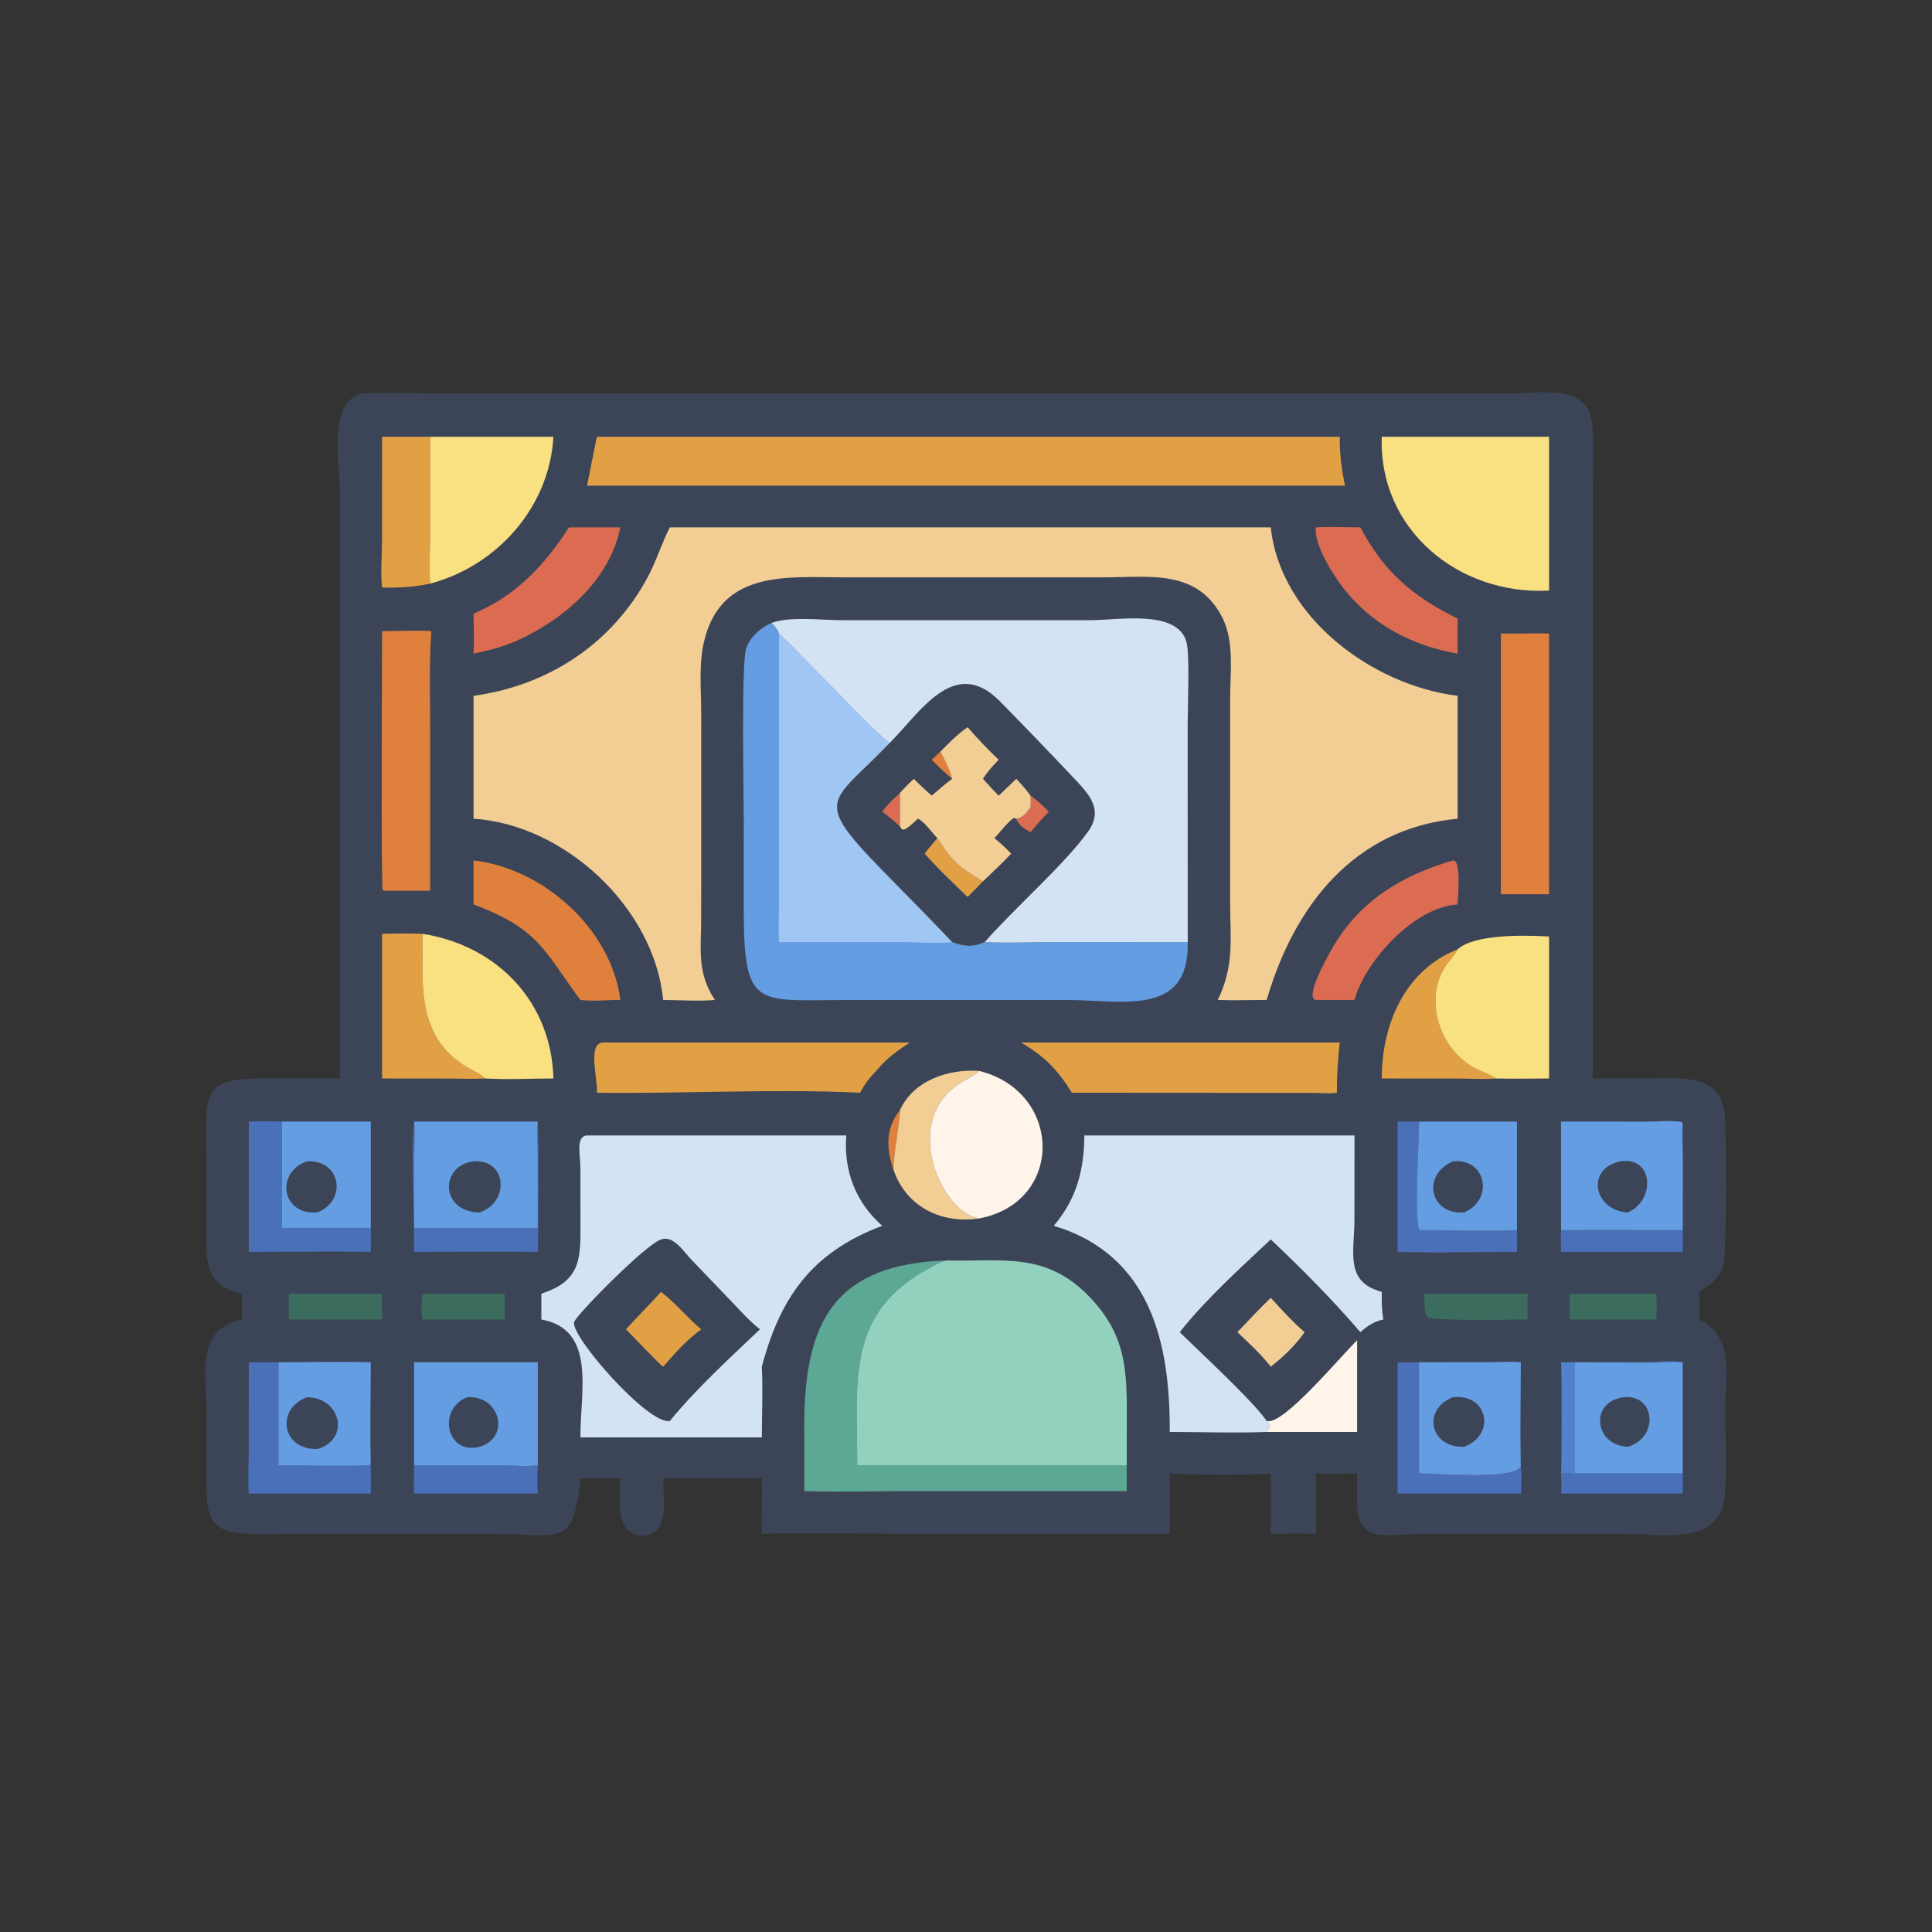 <?xml version="1.0" encoding="utf-8" ?>
<svg xmlns="http://www.w3.org/2000/svg" xmlns:xlink="http://www.w3.org/1999/xlink" width="512" height="512">
	<rect width="100%" height="100%" fill="#333333" stroke="none"/>
	<path fill="#3C4558" d="M95.729 104.279C102.694 103.932 109.723 104.272 116.695 104.276L400.362 104.276C407.353 104.276 420.578 101.615 421.819 111.603C422.56 117.568 422.085 124.108 422.084 130.124L422.076 285.809L437.992 285.779C445.5 285.727 455.841 284.652 457.04 294.9C457.553 299.286 457.596 331.479 456.753 334.948C455.907 338.43 453.199 340.543 450.337 342.366C450.469 344.778 450.346 347.252 450.337 349.671C459.906 354.462 457.179 364.751 457.203 373.64C457.22 379.997 457.822 391.96 456.846 397.805C454.884 409.559 439.803 406.505 431.225 406.486L376.201 406.486C368.374 406.488 359.997 409.318 359.648 399.177L359.648 390.461C356.022 390.425 352.328 390.782 348.719 390.461L348.719 406.489C344.73 406.411 340.752 406.428 336.764 406.489L336.764 390.461C332.383 391.019 314.58 390.892 309.995 390.461L309.995 406.489L240.242 406.489C227.51 406.488 214.595 406.081 201.889 406.489C201.659 401.585 202.054 396.691 201.889 391.786C193.216 391.498 184.425 391.785 175.742 391.786C175.738 395.316 176.72 402.174 174.384 405.031C172.367 407.496 168.577 407.561 166.318 405.393C163.36 402.555 164.376 395.625 164.399 391.786C160.875 391.714 157.34 391.778 153.814 391.786C151.972 410.602 148.266 406.5 131.149 406.488L84.518 406.476C79.973 406.475 75.418 406.422 70.874 406.527C54.516 406.902 54.652 403.257 54.681 389.122L54.718 373.929C54.734 364.122 51.562 352.494 64.127 349.671C64.163 347.393 64.134 345.111 64.127 342.833C57.278 341.72 54.755 337.344 54.705 330.643L54.69 306.299C54.636 289.19 53.1 285.652 71.505 285.781L90.07 285.809L90.068 130.146C90.064 122.073 86.853 106.883 95.729 104.279Z"/>
	<path fill="#DF813C" d="M236.745 309.859C234.872 304.343 234.626 299.123 238.492 294.21C238.536 297.047 236.916 304.928 236.745 309.859Z"/>
	<path fill="#5182CD" d="M413.681 361.009L436.376 360.997C439.438 360.986 442.965 360.486 445.949 361.009C436.447 361.224 426.897 361 417.389 361.009L417.389 390.461C418.507 390.436 419.68 390.336 420.791 390.461C418.433 390.631 416.044 390.509 413.681 390.461C413.875 389.635 413.941 362.617 413.681 361.009Z"/>
	<path fill="#3C6C5D" d="M117.644 342.833L133.717 342.833L133.717 349.671L128.607 349.671C123.067 349.685 117.524 349.742 111.985 349.671C111.586 347.237 111.611 345.273 111.985 342.833C113.869 342.895 115.759 342.851 117.644 342.833Z"/>
	<path fill="#3C6C5D" d="M415.982 342.833L438.985 342.833C439.006 345.113 439.029 347.391 438.985 349.671C431.318 349.661 423.649 349.755 415.982 349.671L415.982 342.833Z"/>
	<path fill="#F2CE94" d="M336.764 343.943C339.644 347.052 342.506 350.285 345.734 353.037C343.372 356.443 340.049 359.659 336.764 362.18C334.14 358.836 331 355.952 327.922 353.037C330.812 349.963 333.736 346.881 336.764 343.943Z"/>
	<path fill="#3C6C5D" d="M96.88 342.833L101.261 342.833C101.143 345.122 101.191 347.382 101.261 349.671C94.623 349.742 87.98 349.684 81.341 349.671L76.524 349.671L76.524 342.833L96.88 342.833Z"/>
	<path fill="#4A71B7" d="M445.949 390.461C445.952 392.245 445.976 394.031 445.949 395.815L413.681 395.815C413.823 394.002 413.787 392.274 413.681 390.461C416.044 390.509 418.433 390.631 420.791 390.461L445.949 390.461Z"/>
	<path fill="#3C6C5D" d="M377.504 342.833L404.815 342.833L404.815 349.671C401.832 349.674 379.824 350.191 378.315 349.026C377.217 348.18 377.495 344.113 377.504 342.833Z"/>
	<path fill="#4A71B7" d="M445.949 326.006L445.93 307.121C445.915 304.081 445.606 300.879 445.949 297.868C446.153 309.149 445.946 320.471 445.949 331.756L413.681 331.756C413.641 329.843 413.555 327.917 413.681 326.006C424.432 325.892 435.197 325.998 445.949 326.006Z"/>
	<path fill="#4A71B7" d="M109.732 331.756C109.914 321.08 108.816 307.48 109.732 297.231C110.067 300.34 109.77 303.66 109.751 306.797L109.732 325.408L142.522 325.408L142.503 305.929C142.499 303.143 142.149 299.964 142.522 297.231C142.767 298.154 142.675 329.06 142.522 331.756C131.597 331.641 120.658 331.749 109.732 331.756Z"/>
	<path fill="#4A71B7" d="M109.732 388.307L132.433 388.325C135.689 388.331 139.324 388.751 142.522 388.307C142.364 390.835 142.364 393.286 142.522 395.815L109.732 395.815C109.663 393.313 109.709 390.809 109.732 388.307Z"/>
	<path fill="#FEF4E9" d="M335.684 376.565C339.859 378.053 355.499 359.17 359.648 355.193L359.648 379.489L335.684 379.489L335.474 379.258C336.68 378.459 336.729 377.493 335.563 376.755L335.684 376.565Z"/>
	<path fill="#4A71B7" d="M370.382 297.231L376.051 297.231C376.062 303.914 374.762 320.279 376.051 326.006C384.662 326.01 393.41 326.355 402.005 326.006L402.005 331.756C391.492 331.751 380.882 332.083 370.382 331.756L370.382 297.231Z"/>
	<path fill="#4A71B7" d="M370.382 361.009L376.051 361.009L376.051 390.461C380.626 390.469 402.695 392.358 403.033 388.307C403.322 390.773 403.158 393.339 403.033 395.815L370.382 395.815L370.382 361.009Z"/>
	<path fill="#F2CE94" d="M238.492 294.21C242.065 286.278 251.458 283.198 259.553 283.818C258.032 285.188 256.186 285.892 254.486 286.979C238.393 297.272 249.783 321.817 259.553 322.885C249.479 324.448 240.056 319.8 236.745 309.859C236.916 304.928 238.536 297.047 238.492 294.21Z"/>
	<path fill="#E2A045" d="M366.189 285.809C366.184 271.58 372.194 257.172 386.287 251.571C385.401 253.296 383.967 254.63 382.935 256.256C377.272 265.17 381.614 277.974 390.557 282.91C392.422 283.939 394.676 284.628 396.415 285.809C393.063 286.093 389.586 285.831 386.217 285.825L366.189 285.809Z"/>
	<path fill="#4A71B7" d="M65.944 297.231C68.888 297.07 71.788 297.1 74.729 297.231L74.729 325.408L98.26 325.408L98.26 331.756C87.501 331.577 76.706 331.756 65.944 331.756L65.944 297.231Z"/>
	<path fill="#4A71B7" d="M65.944 361.009L73.791 361.009L73.791 388.307C77.119 388.31 96.509 388.711 98.001 388.211L98.26 387.727L98.26 395.815L65.944 395.815C65.641 392.185 65.925 388.318 65.928 384.663L65.944 361.009Z"/>
	<path fill="#E2A045" d="M101.261 115.755L114.001 115.755L113.993 141.881C113.984 146.121 113.614 150.45 114.001 154.67C109.748 155.566 105.591 155.811 101.261 155.714C100.817 151.758 101.244 147.312 101.247 143.31L101.261 115.755Z"/>
	<path fill="#DB6C52" d="M348.719 139.754C352.607 139.536 356.614 139.744 360.515 139.754C366.72 151.571 374.533 158.159 386.287 163.933L386.287 173.234C374.177 171.087 363.596 165.58 355.937 155.765C353.237 152.305 348.159 144.177 348.719 139.754Z"/>
	<path fill="#E2A045" d="M101.261 247.476C104.818 247.382 108.431 247.33 111.985 247.476L111.978 258.266C111.996 268.505 114.434 277.214 123.592 282.717C125.224 283.698 127.22 284.508 128.607 285.809C125.466 285.989 122.285 285.835 119.139 285.828L101.261 285.809L101.261 247.476Z"/>
	<path fill="#DB6C52" d="M385.054 228.025C387.361 227.863 386.296 237.886 386.287 239.694C374.775 240.321 361.673 254.845 358.952 265.004L348.719 265.004C345.62 264.526 351.709 253.717 352.61 252.085C359.806 239.043 371.12 232.097 385.054 228.025Z"/>
	<path fill="#DB6C52" d="M150.788 139.754L164.399 139.754C161.641 153.587 149.448 164.178 137.07 169.742C133.361 171.421 129.453 172.365 125.497 173.234C125.706 169.735 125.512 166.126 125.497 162.616C136.667 157.964 144.359 149.758 150.788 139.754Z"/>
	<path fill="#DF813C" d="M125.497 228.025C144.041 230.15 162.001 246.209 164.399 265.004C160.914 264.965 157.264 265.407 153.814 265.004C144.319 252.29 143.057 246.193 125.497 239.694L125.497 228.025Z"/>
	<path fill="#649DE2" d="M74.729 297.231L98.26 297.231L98.26 325.408L74.729 325.408L74.729 297.231Z"/>
	<path fill="#3C4558" d="M81.341 307.766C90.498 307.311 91.996 318.185 84.126 321.314C74.514 322.115 72.952 310.631 81.341 307.766Z"/>
	<path fill="#649DE2" d="M73.791 361.009C81.931 360.999 90.125 360.79 98.26 361.009C98.258 369.895 98.008 378.85 98.26 387.727L98.001 388.211C96.509 388.711 77.119 388.31 73.791 388.307L73.791 361.009Z"/>
	<path fill="#3C4558" d="M81.341 370.285C90.438 370.33 92.81 381.544 84.126 383.995C74.684 384.32 72.964 373.398 81.341 370.285Z"/>
	<path fill="#649DE2" d="M376.051 297.231L402.005 297.231L402.005 326.006C393.41 326.355 384.662 326.01 376.051 326.006C374.762 320.279 376.062 303.914 376.051 297.231Z"/>
	<path fill="#3C4558" d="M385.054 307.766C393.846 306.851 396.031 317.894 388.004 321.314C378.86 322.004 376.707 311.311 385.054 307.766Z"/>
	<path fill="#649DE2" d="M376.051 361.009L394.127 360.989C397.05 360.986 400.13 360.761 403.033 361.009C403.023 370.094 402.804 379.228 403.033 388.307C402.695 392.358 380.626 390.469 376.051 390.461L376.051 361.009Z"/>
	<path fill="#3C4558" d="M385.054 370.285C394.207 369.255 396.637 380.124 388.004 383.42C378.833 383.734 376.83 373.42 385.054 370.285Z"/>
	<path fill="#649DE2" d="M445.949 361.009L445.949 390.461L420.791 390.461C419.68 390.336 418.507 390.436 417.389 390.461L417.389 361.009C426.897 361 436.447 361.224 445.949 361.009Z"/>
	<path fill="#3C4558" d="M430.207 370.285C438.743 369.369 439.723 380.976 431.4 383.42C422.443 383.038 421.211 371.496 430.207 370.285Z"/>
	<path fill="#FEF4E9" d="M259.553 283.818C281.658 289.388 282.085 318.577 259.553 322.885C249.783 321.817 238.393 297.272 254.486 286.979C256.186 285.892 258.032 285.188 259.553 283.818Z"/>
	<path fill="#DF813C" d="M114.001 167.235L114.06 167.203L114.295 167.322C113.721 175.984 113.997 184.733 113.997 193.411L114.001 236.047L101.937 236.047L101.429 235.925C100.931 234.842 101.263 174.066 101.261 167.235C105.517 167.294 109.745 166.984 114.001 167.235Z"/>
	<path fill="#DF813C" d="M404.815 167.892C406.713 167.806 408.623 167.869 410.522 167.892L410.522 236.987L403.033 236.987L397.748 236.987L397.748 167.892L404.815 167.892Z"/>
	<path fill="#F9E080" d="M111.985 247.476C131.814 250.6 146.149 265.562 146.661 285.809C140.693 285.821 134.557 286.145 128.607 285.809C127.22 284.508 125.224 283.698 123.592 282.717C114.434 277.214 111.996 268.505 111.978 258.266L111.985 247.476Z"/>
	<path fill="#649DE2" d="M109.732 361.009L142.522 361.009L142.522 388.307C139.324 388.751 135.689 388.331 132.433 388.325L109.732 388.307L109.732 361.009Z"/>
	<path fill="#3C4558" d="M123.823 370.285C132.492 369.691 135.422 380.926 127.103 383.42C118.095 385.654 115.927 373.28 123.823 370.285Z"/>
	<path fill="#649DE2" d="M109.732 297.231L142.522 297.231C142.149 299.964 142.499 303.143 142.503 305.929L142.522 325.408L109.732 325.408L109.751 306.797C109.77 303.66 110.067 300.34 109.732 297.231Z"/>
	<path fill="#3C4558" d="M125.497 307.766C134.271 307.056 135.221 318.558 127.103 321.314C116.671 321.261 116.443 308.895 125.497 307.766Z"/>
	<path fill="#649DE2" d="M413.681 297.231L436.547 297.243C439.081 297.244 443.557 296.798 445.778 297.405L445.949 297.868C445.606 300.879 445.915 304.081 445.93 307.121L445.949 326.006C435.197 325.998 424.432 325.892 413.681 326.006L413.681 297.231Z"/>
	<path fill="#3C4558" d="M429.417 307.766C438.206 306.397 438.814 318.029 431.4 321.314C422.488 320.891 420.005 309.738 429.417 307.766Z"/>
	<path fill="#F9E080" d="M114.001 115.755L146.661 115.755C145.619 134.42 131.718 149.951 114.001 154.67C113.614 150.45 113.984 146.121 113.993 141.881L114.001 115.755Z"/>
	<path fill="#F9E080" d="M386.287 251.571C390.784 247.522 403.94 247.835 409.78 248.146L410.522 248.189L410.522 285.809C405.823 285.834 401.113 285.915 396.415 285.809C394.676 284.628 392.422 283.939 390.557 282.91C381.614 277.974 377.272 265.17 382.935 256.256C383.967 254.63 385.401 253.296 386.287 251.571Z"/>
	<path fill="#E2A045" d="M270.592 276.282L355.054 276.282C354.536 280.75 354.261 285.088 354.281 289.586C352.239 289.882 349.841 289.634 347.763 289.623L284.074 289.586C280.173 283.395 276.915 280.025 270.592 276.282Z"/>
	<path fill="#E2A045" d="M159.776 276.282L241.103 276.282C237.657 278.548 234.806 280.579 232.22 283.818C230.375 285.572 229.153 287.385 227.894 289.586C205.401 288.483 181.006 289.89 158.226 289.586C158.282 285.051 155.736 276.56 159.776 276.282Z"/>
	<path fill="#5DA795" d="M213.152 395.153L213.136 377.709C213.136 349.783 221.512 335.015 250.855 334.036C249.285 334.369 247.899 335.19 246.495 335.939C224.086 347.899 227.17 365.751 227.175 388.307L298.596 388.307C298.558 390.587 298.595 392.873 298.596 395.153L241.608 395.152C232.154 395.153 222.595 395.471 213.152 395.153Z"/>
	<path fill="#F9E080" d="M366.189 115.755L410.522 115.755L410.522 156.506C386.501 157.821 365.306 140.285 366.189 115.755Z"/>
	<path fill="#E2A045" d="M158.226 115.755L355.054 115.755C354.985 120.161 355.528 124.408 356.457 128.708L352.7 128.708L155.558 128.708C155.908 127.298 158.043 116.012 158.226 115.755Z"/>
	<path fill="#D3E3F3" d="M287.376 300.907L358.952 300.907L358.941 323.015C358.938 331.962 356.264 339.665 366.189 342.366C366.161 344.805 366.154 347.269 366.619 349.671C364.087 350.229 362.412 351.339 360.515 353.037C353.139 344.441 344.994 336.252 336.764 328.466C328.474 336.283 319.729 344.087 312.645 353.037C317.791 358.149 331.857 371.039 335.684 376.565L335.563 376.755C336.729 377.493 336.68 378.459 335.474 379.258L335.684 379.489C327.17 379.809 318.523 379.491 309.995 379.489C310.094 356.053 305.058 332.655 279.256 324.844C285.373 317.59 287.239 310.208 287.376 300.907Z"/>
	<path fill="#93D1BF" d="M250.855 334.036C265.604 334.368 277.218 331.672 288.702 343.647C297.64 352.968 298.632 361.503 298.619 373.732L298.596 388.307L227.175 388.307C227.17 365.751 224.086 347.899 246.495 335.939C247.899 335.19 249.285 334.369 250.855 334.036Z"/>
	<path fill="#649DE2" d="M314.763 249.665C315.231 269.593 297.433 265.006 282.634 265.007L223.819 265.013C200.176 265.051 197.095 267.434 197.094 240.331L197.106 217.037C197.109 211.357 196.435 175.449 197.746 171.806C198.861 168.708 201.543 166.387 204.477 165.067C205.169 165.85 206.207 166.851 206.454 167.892C211.774 172.722 232.736 195.155 235.778 196.887C220.429 212.961 215.052 211.376 233.59 230.396C239.85 236.819 246.171 243.148 252.334 249.665C255.461 250.861 257.919 251.09 260.971 249.665C266.868 249.996 272.916 249.65 278.834 249.648L314.763 249.665Z"/>
	<path fill="#A0C6F4" d="M206.454 167.892C211.774 172.722 232.736 195.155 235.778 196.887C220.429 212.961 215.052 211.376 233.59 230.396C239.85 236.819 246.171 243.148 252.334 249.665C248.761 250.15 243 249.658 239.193 249.66L206.454 249.665C206.273 246.583 206.428 243.409 206.436 240.316L206.454 167.892Z"/>
	<path fill="#D3E3F3" d="M155.558 300.907L224.277 300.907C223.543 310.166 226.703 318.609 233.802 324.844C215.034 331.914 206.784 343.863 201.889 362.18C202.196 368.379 201.906 374.711 201.889 380.924L153.814 380.924C153.763 368.62 158.101 352.366 143.461 349.671L143.461 342.833C153.889 339.502 153.872 333.623 153.83 324.402L153.817 309.454C153.82 306.298 152.477 301.158 155.558 300.907Z"/>
	<path fill="#3C4558" d="M175.171 328.466C178.518 327.3 181.169 331.702 183.196 333.79L193.637 344.687C196.12 347.282 198.576 350.053 201.4 352.283C193.322 359.962 184.596 367.93 177.519 376.565C171.874 377.774 150.992 353.896 152.158 350.34C152.79 348.413 170.871 329.984 175.171 328.466Z"/>
	<path fill="#E2A045" d="M175.171 342.366C178.964 345.222 182.12 349.224 185.838 352.283C181.947 355.102 178.889 358.586 175.742 362.18C175.189 362.022 167.167 353.552 165.893 352.283C168.911 348.909 172.162 345.754 175.171 342.366Z"/>
	<path fill="#D3E3F3" d="M204.477 165.067C209.63 163.267 217.72 164.354 223.21 164.36L288.897 164.358C296.461 164.352 311.927 161.421 314.418 170.094C315.344 173.319 314.738 187.684 314.741 192.191L314.763 249.665L278.834 249.648C272.916 249.65 266.868 249.996 260.971 249.665C257.919 251.09 255.461 250.861 252.334 249.665C246.171 243.148 239.85 236.819 233.59 230.396C215.052 211.376 220.429 212.961 235.778 196.887C232.736 195.155 211.774 172.722 206.454 167.892C206.207 166.851 205.169 165.85 204.477 165.067Z"/>
	<path fill="#3C4558" d="M235.778 196.887C243.88 188.809 252.913 173.574 264.997 185.867C271.485 192.467 277.943 199.189 284.305 205.911C288.492 210.335 292.574 214.458 288.363 220.353C282.072 229.159 268.726 240.753 260.971 249.665C257.919 251.09 255.461 250.861 252.334 249.665C246.171 243.148 239.85 236.819 233.59 230.396C215.052 211.376 220.429 212.961 235.778 196.887Z"/>
	<path fill="#DF813C" d="M249.21 199.187C250.435 201.531 251.653 203.828 252.334 206.396C250.409 204.82 248.657 203.115 246.913 201.343L249.21 199.187Z"/>
	<path fill="#DB6C52" d="M233.802 215.117C235.187 213.209 236.75 211.722 238.492 210.152L238.492 215.636C238.503 216.768 238.512 217.898 238.492 219.029C236.963 217.618 235.513 216.313 233.802 215.117Z"/>
	<path fill="#DB6C52" d="M273.112 210.861C274.897 212.159 276.427 213.53 277.956 215.117C276.263 216.869 274.635 218.619 273.112 220.526C271.479 219.652 270.028 218.796 269.326 216.967C271.084 216.778 272.101 215.235 273.112 213.948C273.202 212.921 273.142 211.89 273.112 210.861Z"/>
	<path fill="#E2A045" d="M248.396 222.115C252.764 228.873 254.159 229.734 260.503 233.554L256.442 237.718C252.583 233.977 248.588 230.268 245.051 226.217C246.113 224.803 247.252 223.462 248.396 222.115Z"/>
	<path fill="#F2CE94" d="M249.21 199.187C251.529 196.868 253.721 194.583 256.442 192.725C259.047 195.726 261.773 198.614 264.664 201.343C263.105 202.956 261.675 204.468 260.503 206.396C261.869 207.903 263.22 209.428 264.664 210.861C266.235 209.39 267.785 207.899 269.326 206.396C270.702 207.819 271.926 209.277 273.112 210.861C273.142 211.89 273.202 212.921 273.112 213.948C272.101 215.235 271.084 216.778 269.326 216.967L268.631 216.774C266.683 218.197 265.216 220.404 263.521 222.115C265.106 223.407 266.557 224.744 267.976 226.217C265.62 228.775 263.009 231.142 260.503 233.554C254.159 229.734 252.764 228.873 248.396 222.115C247.124 220.789 244.87 217.647 243.294 216.967C242.109 217.929 240.99 219.214 239.619 219.858L239.033 219.792L238.492 219.029C238.512 217.898 238.503 216.768 238.492 215.636L238.492 210.152C239.666 208.838 240.882 207.607 242.162 206.396C243.673 207.956 245.31 209.397 246.913 210.861C248.674 209.328 250.458 207.786 252.334 206.396C251.653 203.828 250.435 201.531 249.21 199.187Z"/>
	<path fill="#F2CE94" d="M177.519 139.754L336.764 139.754C339.282 163.516 363.602 181.603 386.287 184.399L386.287 216.967C358.631 219.553 342.872 240.334 335.684 265.004C331.372 264.992 327.045 265.158 322.736 265.004C327.193 255.612 326.007 249.089 325.998 238.954L326.002 185.089C326.002 178.254 327.126 170.259 324.068 163.933C317.442 150.608 304.551 153.01 292.07 153.005L223.728 153.002C208.684 153.007 190.548 150.789 186.385 170.9C185.201 176.618 185.821 183.211 185.825 189.034L185.814 243.419C185.796 251.777 184.661 257.726 189.456 265.004C185.001 265.379 180.232 265.021 175.742 265.004C173.427 240.717 149.799 218.531 125.497 216.967L125.497 184.399C145.253 181.711 162.276 170.609 171.77 152.718C173.996 148.523 175.346 143.972 177.519 139.754Z"/>
</svg>
